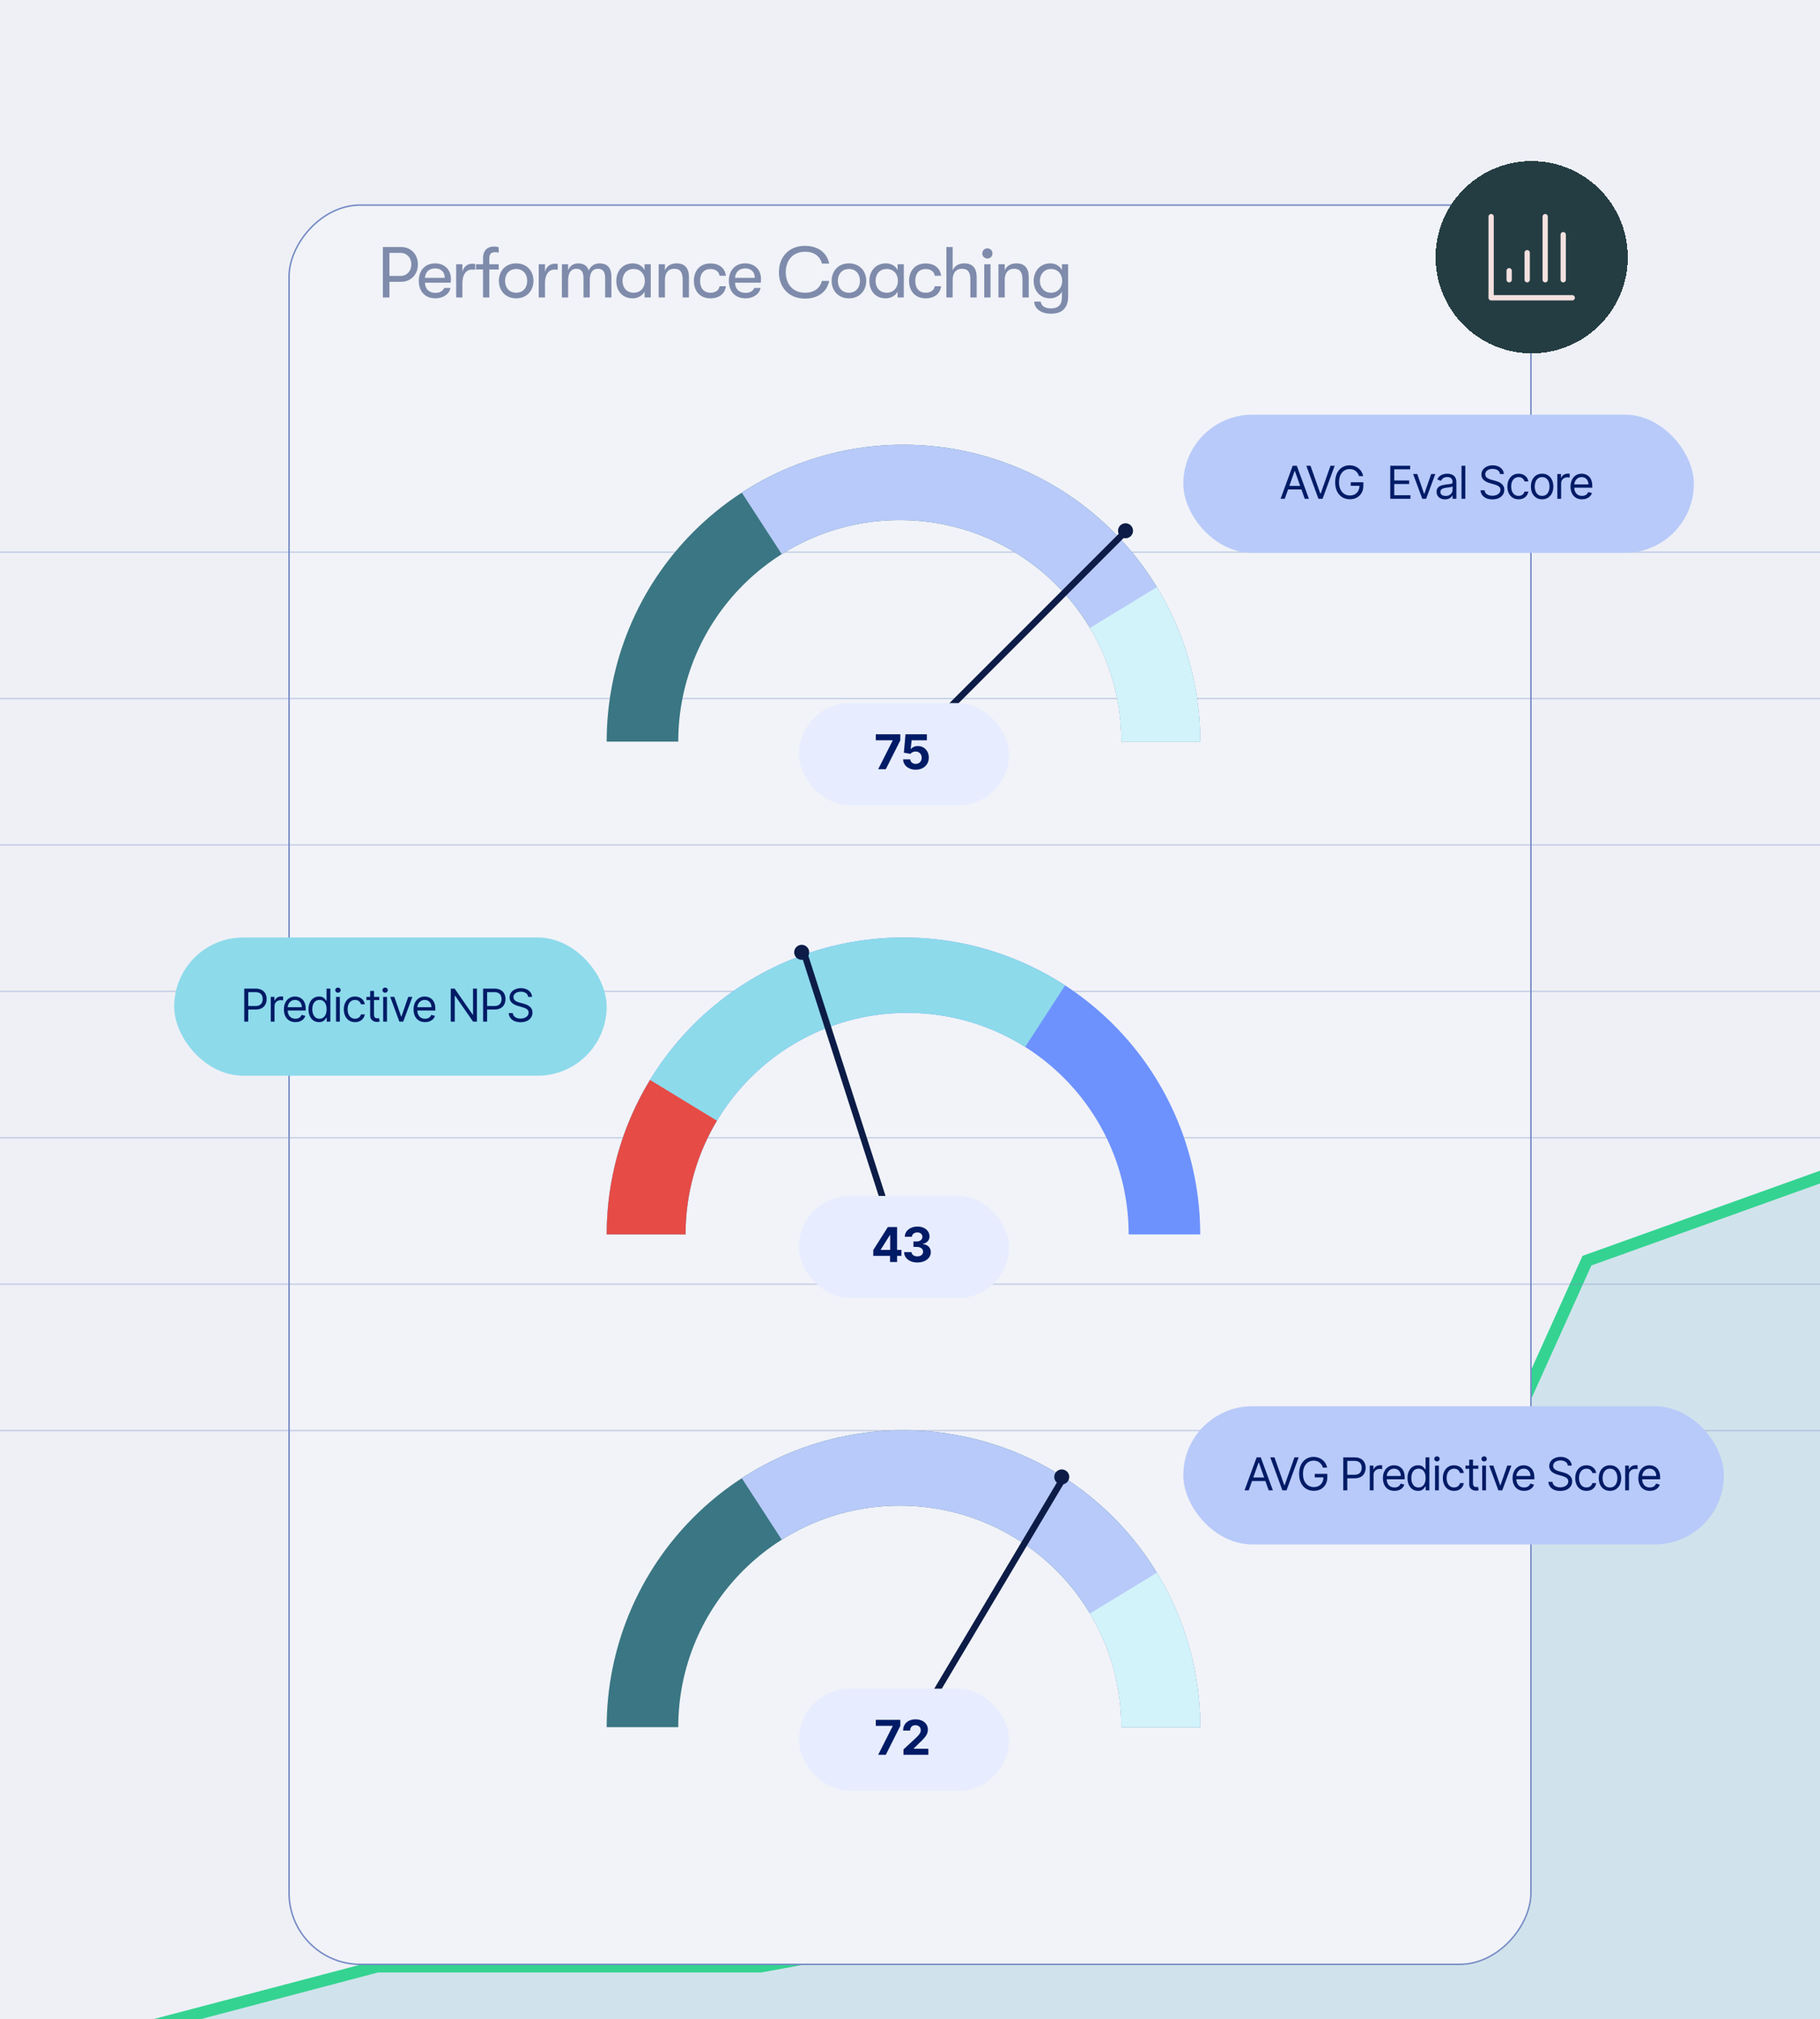 <svg width="303" height="336" viewBox="0 0 303 336" fill="none" xmlns="http://www.w3.org/2000/svg">
<g clip-path="url(#clip0_4252_1942)">
<rect width="303" height="336" fill="#EEF0F6"/>
<path opacity="0.2" d="M264.2 209.778L311 193V344H-1L62.818 327.222H126.636L218.818 310.444L264.2 209.778Z" fill="#5DB3C6"/>
<path d="M311 193L310.663 192.059L312 191.579V193H311ZM264.2 209.778L263.288 209.367L263.463 208.98L263.863 208.836L264.2 209.778ZM218.818 310.444L219.73 310.855L219.514 311.334L218.997 311.428L218.818 310.444ZM126.636 327.222L126.815 328.206L126.727 328.222H126.636V327.222ZM62.818 327.222L62.564 326.255L62.689 326.222H62.818V327.222ZM-1 344V345L-1.254 343.033L-1 344ZM311 344H312V345H311V344ZM311.337 193.941L264.537 210.719L263.863 208.836L310.663 192.059L311.337 193.941ZM265.112 210.189L219.73 310.855L217.907 310.033L263.288 209.367L265.112 210.189ZM218.997 311.428L126.815 328.206L126.457 326.238L218.639 309.461L218.997 311.428ZM126.636 328.222H62.818V326.222H126.636V328.222ZM63.072 328.189L-0.746 344.967L-1.254 343.033L62.564 326.255L63.072 328.189ZM-1 343H311V345H-1V343ZM310 344V193H312V344H310Z" fill="#34D391"/>
<g filter="url(#filter0_d_4252_1942)">
<rect width="207" height="293" rx="12" transform="matrix(1 0 0 -1 48 317)" fill="#F1F3F8"/>
<rect x="0.125" y="-0.125" width="206.75" height="292.75" rx="11.875" transform="matrix(1 0 0 -1 48 316.75)" stroke="#778CC5" stroke-width="0.25"/>
</g>
<g filter="url(#filter1_d_4252_1942)">
<path d="M239 30C239 21.163 246.163 14 255 14C263.837 14 271 21.163 271 30C271 38.837 263.837 46 255 46C246.163 46 239 38.837 239 30Z" fill="#243D42" shape-rendering="crispEdges"/>
<path d="M248.25 23.25V36.75H261.75" stroke="#F4E1E0" stroke-width="0.881" stroke-linecap="round" stroke-linejoin="round"/>
<path d="M251.25 32.25V33.75" stroke="#F4E1E0" stroke-width="0.881" stroke-linecap="round" stroke-linejoin="round"/>
<path d="M254.25 29.25V33.75" stroke="#F4E1E0" stroke-width="0.881" stroke-linecap="round" stroke-linejoin="round"/>
<path d="M257.25 23.25V33.75" stroke="#F4E1E0" stroke-width="0.881" stroke-linecap="round" stroke-linejoin="round"/>
<path d="M260.25 26.25V33.75" stroke="#F4E1E0" stroke-width="0.881" stroke-linecap="round" stroke-linejoin="round"/>
</g>
<g opacity="0.32">
<line x1="-7" y1="91.875" x2="305.5" y2="91.875" stroke="#778CC5" stroke-width="0.25"/>
<line x1="-7" y1="116.238" x2="305.5" y2="116.238" stroke="#778CC5" stroke-width="0.25"/>
<line x1="-7" y1="140.602" x2="305.5" y2="140.602" stroke="#778CC5" stroke-width="0.25"/>
<line x1="-7" y1="164.966" x2="305.5" y2="164.966" stroke="#778CC5" stroke-width="0.25"/>
<line x1="-7" y1="189.329" x2="305.5" y2="189.329" stroke="#778CC5" stroke-width="0.25"/>
<line x1="-7" y1="213.693" x2="305.5" y2="213.693" stroke="#778CC5" stroke-width="0.25"/>
<line x1="-7" y1="238.057" x2="305.5" y2="238.057" stroke="#778CC5" stroke-width="0.25"/>
</g>
<path opacity="0.6" d="M66.754 41.1C68.398 41.1 69.574 42.312 69.574 44.004C69.574 45.684 68.398 46.896 66.754 46.896H64.834V49.5H63.742V41.1H66.754ZM66.694 45.912C67.726 45.912 68.482 45.108 68.482 44.004C68.482 42.888 67.726 42.084 66.694 42.084H64.834V45.912H66.694ZM75.071 46.416C75.071 46.656 75.059 46.776 75.035 47.04H70.751C70.775 48.108 71.435 48.732 72.491 48.732C73.223 48.732 73.727 48.432 73.955 47.916H74.999C74.807 48.936 73.787 49.644 72.491 49.644C70.787 49.644 69.719 48.516 69.719 46.728C69.719 44.964 70.799 43.824 72.443 43.824C74.015 43.824 75.071 44.892 75.071 46.416ZM70.751 46.236H74.039C74.039 45.264 73.439 44.664 72.431 44.664C71.423 44.664 70.799 45.3 70.751 46.236ZM75.941 49.5V43.968H76.984V45.228C77.213 44.292 77.921 43.884 78.605 43.884C78.796 43.884 78.977 43.896 79.109 43.932V44.892C78.928 44.856 78.796 44.856 78.593 44.856C77.501 44.856 76.984 45.852 76.984 47.076V49.5H75.941ZM82.458 41.964C82.026 41.964 81.462 42.048 81.462 42.984V43.968H83.022V44.844H81.462V49.5H80.418V44.844H79.242V43.968H80.418V43.008C80.418 41.28 81.582 41.028 82.182 41.028C82.554 41.028 82.842 41.076 83.022 41.148V42.048C82.842 42 82.662 41.964 82.458 41.964ZM85.936 49.644C84.136 49.644 83.056 48.348 83.056 46.728C83.056 45.12 84.136 43.824 85.936 43.824C87.724 43.824 88.816 45.12 88.816 46.728C88.816 48.348 87.724 49.644 85.936 49.644ZM85.936 48.708C87.1 48.708 87.772 47.844 87.772 46.728C87.772 45.624 87.1 44.76 85.936 44.76C84.772 44.76 84.088 45.624 84.088 46.74C84.088 47.844 84.772 48.708 85.936 48.708ZM89.688 49.5V43.968H90.732V45.228C90.96 44.292 91.668 43.884 92.352 43.884C92.544 43.884 92.724 43.896 92.856 43.932V44.892C92.676 44.856 92.544 44.856 92.34 44.856C91.248 44.856 90.732 45.852 90.732 47.076V49.5H89.688ZM93.544 49.5V43.968H94.588V44.976C94.792 44.376 95.368 43.824 96.244 43.824C97.216 43.824 97.804 44.28 98.02 45.012C98.26 44.352 98.932 43.824 99.796 43.824C101.284 43.824 101.788 44.784 101.788 45.996V49.5H100.744V46.2C100.744 45.156 100.288 44.724 99.544 44.724C98.728 44.724 98.188 45.276 98.188 46.62V49.5H97.144V46.272C97.144 45.084 96.64 44.724 95.956 44.724C95.116 44.724 94.588 45.324 94.588 46.62V49.5H93.544ZM105.34 49.644C103.576 49.644 102.604 48.372 102.604 46.74C102.604 45.108 103.648 43.824 105.364 43.824C106.24 43.824 106.96 44.256 107.308 44.94V43.968H108.34V49.5H107.308V48.528C106.96 49.212 106.168 49.644 105.34 49.644ZM105.484 48.708C106.696 48.708 107.356 47.796 107.356 46.74C107.356 45.672 106.696 44.76 105.484 44.76C104.344 44.76 103.636 45.6 103.636 46.74C103.636 47.868 104.344 48.708 105.484 48.708ZM109.658 49.5V43.968H110.702V44.988C111.002 44.28 111.674 43.824 112.634 43.824C114.002 43.824 114.698 44.616 114.698 46.092V49.5H113.654V46.548C113.654 45.312 113.246 44.724 112.262 44.724C111.23 44.724 110.702 45.444 110.702 46.572V49.5H109.658ZM118.267 49.644C116.563 49.644 115.519 48.456 115.519 46.74C115.519 45.024 116.563 43.836 118.267 43.836C119.767 43.836 120.715 44.652 120.847 45.888H119.803C119.659 45.156 119.131 44.772 118.267 44.772C117.199 44.772 116.551 45.504 116.551 46.74C116.551 47.964 117.199 48.708 118.267 48.708C119.131 48.708 119.659 48.324 119.803 47.628H120.847C120.715 48.84 119.767 49.644 118.267 49.644ZM126.696 46.416C126.696 46.656 126.684 46.776 126.66 47.04H122.376C122.4 48.108 123.06 48.732 124.116 48.732C124.848 48.732 125.352 48.432 125.58 47.916H126.624C126.432 48.936 125.412 49.644 124.116 49.644C122.412 49.644 121.344 48.516 121.344 46.728C121.344 44.964 122.424 43.824 124.068 43.824C125.64 43.824 126.696 44.892 126.696 46.416ZM122.376 46.236H125.664C125.664 45.264 125.064 44.664 124.056 44.664C123.048 44.664 122.424 45.3 122.376 46.236ZM134.021 49.692C131.297 49.692 129.677 47.796 129.677 45.3C129.677 42.792 131.297 40.908 134.021 40.908C136.301 40.908 137.729 42.168 138.041 43.86H136.841C136.529 42.672 135.581 41.892 134.033 41.892C132.005 41.892 130.817 43.32 130.817 45.3C130.817 47.28 132.005 48.708 134.033 48.708C135.581 48.708 136.529 47.928 136.841 46.74H138.041C137.729 48.432 136.301 49.692 134.021 49.692ZM141.335 49.644C139.535 49.644 138.455 48.348 138.455 46.728C138.455 45.12 139.535 43.824 141.335 43.824C143.123 43.824 144.215 45.12 144.215 46.728C144.215 48.348 143.123 49.644 141.335 49.644ZM141.335 48.708C142.499 48.708 143.171 47.844 143.171 46.728C143.171 45.624 142.499 44.76 141.335 44.76C140.171 44.76 139.487 45.624 139.487 46.74C139.487 47.844 140.171 48.708 141.335 48.708ZM147.472 49.644C145.708 49.644 144.736 48.372 144.736 46.74C144.736 45.108 145.78 43.824 147.496 43.824C148.372 43.824 149.092 44.256 149.44 44.94V43.968H150.472V49.5H149.44V48.528C149.092 49.212 148.3 49.644 147.472 49.644ZM147.616 48.708C148.828 48.708 149.488 47.796 149.488 46.74C149.488 45.672 148.828 44.76 147.616 44.76C146.476 44.76 145.768 45.6 145.768 46.74C145.768 47.868 146.476 48.708 147.616 48.708ZM154.094 49.644C152.39 49.644 151.346 48.456 151.346 46.74C151.346 45.024 152.39 43.836 154.094 43.836C155.594 43.836 156.542 44.652 156.674 45.888H155.63C155.486 45.156 154.958 44.772 154.094 44.772C153.026 44.772 152.378 45.504 152.378 46.74C152.378 47.964 153.026 48.708 154.094 48.708C154.958 48.708 155.486 48.324 155.63 47.628H156.674C156.542 48.84 155.594 49.644 154.094 49.644ZM160.533 43.824C161.901 43.824 162.597 44.616 162.597 46.092V49.5H161.553V46.548C161.553 45.312 161.145 44.724 160.161 44.724C159.129 44.724 158.601 45.444 158.601 46.572V49.5H157.557V41.1H158.601V44.988C158.901 44.28 159.573 43.824 160.533 43.824ZM164.39 43.02C163.886 43.02 163.538 42.648 163.538 42.18C163.538 41.7 163.886 41.328 164.39 41.328C164.882 41.328 165.23 41.7 165.23 42.18C165.23 42.648 164.882 43.02 164.39 43.02ZM163.862 49.5V43.968H164.906V49.5H163.862ZM166.229 49.5V43.968H167.273V44.988C167.573 44.28 168.245 43.824 169.205 43.824C170.573 43.824 171.269 44.616 171.269 46.092V49.5H170.225V46.548C170.225 45.312 169.817 44.724 168.833 44.724C167.801 44.724 167.273 45.444 167.273 46.572V49.5H166.229ZM176.794 43.968H177.826V49.356C177.826 50.412 177.49 51.204 176.866 51.684C176.398 52.032 175.762 52.2 174.958 52.2C174.202 52.2 173.494 52.02 173.002 51.66C172.498 51.312 172.198 50.796 172.174 50.196H173.266C173.35 50.844 173.902 51.324 174.958 51.324C176.146 51.324 176.794 50.748 176.794 49.428V48.528C176.446 49.224 175.63 49.644 174.826 49.644C173.134 49.644 172.09 48.372 172.09 46.74C172.09 45.096 173.206 43.824 174.85 43.824C175.702 43.824 176.446 44.244 176.794 44.94V43.968ZM174.97 48.708C176.134 48.708 176.842 47.82 176.842 46.74C176.842 45.648 176.134 44.76 174.97 44.76C173.878 44.76 173.122 45.6 173.122 46.74C173.122 47.868 173.878 48.708 174.97 48.708Z" fill="#344679"/>
<path fill-rule="evenodd" clip-rule="evenodd" d="M196.057 104.501C198.54 110.495 199.818 116.92 199.818 123.409L150.409 123.409L101 123.409C101 116.92 102.278 110.495 104.761 104.501C107.244 98.506 110.883 93.059 115.471 88.472C120.06 83.883 125.506 80.244 131.501 77.761C137.495 75.278 143.92 74 150.409 74C156.897 74 163.322 75.278 169.317 77.761C175.311 80.244 180.758 83.883 185.346 88.472C189.934 93.059 193.574 98.506 196.057 104.501ZM149.8 86.543C129.436 86.543 112.927 103.047 112.917 123.408L186.683 123.408C186.673 103.047 170.164 86.543 149.8 86.543Z" fill="#3A7683"/>
<path fill-rule="evenodd" clip-rule="evenodd" d="M192.87 98.145C197.418 105.788 199.818 114.516 199.818 123.409L150.409 123.409L150.408 123.408L186.683 123.408C186.673 103.047 170.164 86.543 149.8 86.543C142.575 86.543 135.835 88.621 130.145 92.211L123.495 81.974C130.953 77.129 139.58 74.388 148.466 74.038C157.352 73.689 166.167 75.743 173.983 79.986C181.798 84.229 188.323 90.503 192.87 98.145Z" fill="#B8CAF9"/>
<path fill-rule="evenodd" clip-rule="evenodd" d="M181.458 104.491L192.604 97.7C197.322 105.445 199.818 114.339 199.818 123.408L186.683 123.408C186.68 116.492 184.773 110.021 181.458 104.491Z" fill="#D2F3FA"/>
<path d="M151.515 124.321L186.706 89.129" stroke="#0C1C47" stroke-width="1.08" stroke-linecap="round"/>
<circle cx="187.382" cy="88.321" r="1.249" transform="rotate(45 187.382 88.321)" fill="#0C1C47"/>
<rect x="133" y="117" width="35" height="17" rx="8.5" fill="#E7EDFE"/>
<path d="M146.202 128L148.614 123.227V123.187H145.804V122.182H149.886V123.202L147.472 128H146.202ZM152.456 128.08C152.055 128.08 151.697 128.006 151.382 127.858C151.07 127.71 150.822 127.507 150.638 127.247C150.454 126.988 150.359 126.69 150.351 126.355H151.544C151.558 126.58 151.652 126.763 151.828 126.903C152.005 127.044 152.214 127.114 152.456 127.114C152.649 127.114 152.82 127.071 152.968 126.986C153.117 126.899 153.234 126.778 153.317 126.625C153.402 126.47 153.445 126.292 153.445 126.091C153.445 125.886 153.401 125.706 153.314 125.551C153.229 125.396 153.111 125.275 152.959 125.187C152.808 125.1 152.634 125.056 152.439 125.054C152.269 125.054 152.103 125.089 151.942 125.159C151.783 125.229 151.659 125.325 151.57 125.446L150.476 125.25L150.752 122.182H154.309V123.187H151.766L151.615 124.645H151.649C151.752 124.501 151.906 124.382 152.113 124.287C152.319 124.192 152.55 124.145 152.806 124.145C153.156 124.145 153.469 124.227 153.743 124.392C154.018 124.557 154.235 124.783 154.394 125.071C154.553 125.357 154.631 125.687 154.63 126.06C154.631 126.452 154.541 126.8 154.357 127.105C154.175 127.408 153.92 127.647 153.593 127.821C153.267 127.993 152.888 128.08 152.456 128.08Z" fill="#001B66"/>
<path fill-rule="evenodd" clip-rule="evenodd" d="M104.762 186.501C102.278 192.495 101 198.92 101 205.409L150.409 205.409L199.818 205.409C199.818 198.92 198.54 192.495 196.057 186.501C193.574 180.506 189.935 175.06 185.347 170.472C180.759 165.883 175.312 162.244 169.317 159.761C163.323 157.278 156.898 156 150.409 156C143.921 156 137.496 157.278 131.501 159.761C125.507 162.244 120.06 165.883 115.472 170.472C110.884 175.06 107.245 180.506 104.762 186.501ZM151.018 168.544C171.382 168.544 187.891 185.047 187.901 205.408L114.136 205.408C114.146 185.047 130.655 168.544 151.018 168.544Z" fill="#6D92FE"/>
<path fill-rule="evenodd" clip-rule="evenodd" d="M107.948 180.145C103.401 187.788 101 196.516 101 205.409L150.409 205.409L150.41 205.408L114.136 205.408C114.146 185.047 130.655 168.544 151.018 168.544C158.243 168.544 164.983 170.621 170.673 174.211L177.323 163.974C169.865 159.129 161.238 156.388 152.352 156.038C143.466 155.688 134.651 157.743 126.835 161.986C119.02 166.229 112.495 172.503 107.948 180.145Z" fill="#8DDAEB"/>
<path fill-rule="evenodd" clip-rule="evenodd" d="M119.361 186.492C116.046 192.022 114.139 198.492 114.136 205.408L101 205.408C101 196.339 103.496 187.445 108.215 179.701L119.361 186.492Z" fill="#E64B46"/>
<path d="M152 215L134 159" stroke="#0C1C47" stroke-width="1.08" stroke-linecap="round"/>
<rect x="133" y="199" width="35" height="17" rx="8.5" fill="#E7EDFE"/>
<path d="M145.384 208.977V208.009L147.812 204.182H148.648V205.523H148.153L146.622 207.946V207.991H150.074V208.977H145.384ZM148.176 210V208.682L148.199 208.253V204.182H149.352V210H148.176ZM152.724 210.08C152.3 210.08 151.922 210.007 151.591 209.861C151.261 209.713 151.001 209.51 150.809 209.253C150.62 208.993 150.522 208.694 150.517 208.355H151.755C151.763 208.497 151.809 208.622 151.894 208.73C151.982 208.836 152.097 208.919 152.241 208.977C152.385 209.036 152.547 209.065 152.727 209.065C152.914 209.065 153.08 209.032 153.224 208.966C153.368 208.9 153.481 208.808 153.562 208.69C153.644 208.573 153.684 208.437 153.684 208.284C153.684 208.129 153.641 207.991 153.554 207.872C153.468 207.751 153.345 207.656 153.184 207.588C153.025 207.52 152.836 207.486 152.616 207.486H152.073V206.582H152.616C152.802 206.582 152.966 206.55 153.108 206.486C153.251 206.421 153.363 206.332 153.443 206.219C153.522 206.103 153.562 205.969 153.562 205.815C153.562 205.67 153.527 205.542 153.457 205.432C153.389 205.32 153.292 205.233 153.167 205.17C153.044 205.108 152.9 205.077 152.735 205.077C152.569 205.077 152.416 205.107 152.278 205.168C152.14 205.226 152.029 205.311 151.946 205.42C151.862 205.53 151.818 205.659 151.812 205.807H150.633C150.639 205.472 150.734 205.176 150.92 204.92C151.106 204.665 151.356 204.465 151.67 204.321C151.986 204.175 152.343 204.102 152.741 204.102C153.143 204.102 153.494 204.175 153.795 204.321C154.096 204.467 154.33 204.664 154.497 204.912C154.665 205.158 154.749 205.435 154.747 205.741C154.749 206.067 154.647 206.339 154.443 206.557C154.24 206.775 153.976 206.913 153.65 206.972V207.017C154.078 207.072 154.404 207.221 154.627 207.463C154.853 207.704 154.965 208.005 154.963 208.366C154.965 208.698 154.869 208.992 154.676 209.25C154.484 209.508 154.22 209.71 153.883 209.858C153.546 210.006 153.16 210.08 152.724 210.08Z" fill="#001B66"/>
<circle cx="1.249" cy="1.249" r="1.249" transform="matrix(-0.981 -0.195 -0.195 0.981 134.936 157.486)" fill="#0C1C47"/>
<path fill-rule="evenodd" clip-rule="evenodd" d="M196.057 268.501C198.54 274.495 199.818 280.92 199.818 287.409L150.409 287.409L101 287.409C101 280.92 102.278 274.495 104.761 268.501C107.244 262.506 110.883 257.06 115.471 252.472C120.06 247.883 125.506 244.244 131.501 241.761C137.495 239.278 143.92 238 150.409 238C156.897 238 163.322 239.278 169.317 241.761C175.311 244.244 180.758 247.883 185.346 252.472C189.934 257.06 193.574 262.506 196.057 268.501ZM149.8 250.544C129.436 250.544 112.927 267.047 112.917 287.408L186.683 287.408C186.673 267.047 170.164 250.544 149.8 250.544Z" fill="#3A7683"/>
<path fill-rule="evenodd" clip-rule="evenodd" d="M192.87 262.145C197.418 269.788 199.818 278.516 199.818 287.409L150.409 287.409L150.408 287.408L186.683 287.408C186.673 267.047 170.164 250.544 149.8 250.544C142.575 250.544 135.835 252.621 130.145 256.211L123.495 245.974C130.953 241.129 139.58 238.388 148.466 238.038C157.352 237.688 166.167 239.743 173.983 243.986C181.798 248.229 188.323 254.503 192.87 262.145Z" fill="#B8CAF9"/>
<path fill-rule="evenodd" clip-rule="evenodd" d="M181.458 268.491L192.604 261.7C197.322 269.445 199.818 278.339 199.818 287.408L186.683 287.408C186.68 280.492 184.773 274.021 181.458 268.491Z" fill="#D2F3FA"/>
<path d="M152 288L177 246" stroke="#0C1C47" stroke-width="1.08" stroke-linecap="round"/>
<circle cx="176.766" cy="245.766" r="1.249" transform="rotate(45 176.766 245.766)" fill="#0C1C47"/>
<rect x="133" y="281" width="35" height="17" rx="8.5" fill="#E7EDFE"/>
<path d="M146.202 292L148.614 287.227V287.188H145.804V286.182H149.886V287.202L147.472 292H146.202ZM150.409 292V291.114L152.48 289.196C152.657 289.026 152.804 288.872 152.924 288.736C153.045 288.599 153.137 288.466 153.199 288.335C153.262 288.203 153.293 288.06 153.293 287.906C153.293 287.736 153.254 287.589 153.176 287.466C153.099 287.341 152.993 287.245 152.858 287.179C152.724 287.111 152.571 287.077 152.401 287.077C152.223 287.077 152.068 287.113 151.935 287.185C151.802 287.257 151.7 287.36 151.628 287.494C151.556 287.629 151.52 287.789 151.52 287.974H150.353C150.353 287.594 150.439 287.263 150.611 286.983C150.783 286.703 151.025 286.486 151.336 286.332C151.646 286.179 152.004 286.102 152.409 286.102C152.826 286.102 153.189 286.176 153.497 286.324C153.808 286.47 154.05 286.672 154.222 286.932C154.394 287.191 154.48 287.489 154.48 287.824C154.48 288.044 154.437 288.26 154.35 288.474C154.265 288.688 154.112 288.926 153.892 289.188C153.673 289.447 153.363 289.759 152.963 290.122L152.114 290.955V290.994H154.557V292H150.409Z" fill="#001B66"/>
<rect x="197" y="69" width="85" height="23" rx="11.5" fill="#B8CAF9"/>
<path d="M213.891 83H213.193L215.211 77.505H215.898L217.915 83H217.218L215.576 78.374H215.533L213.891 83ZM214.148 80.853H216.96V81.444H214.148V80.853ZM218.178 77.505L219.809 82.131H219.874L221.505 77.505H222.203L220.185 83H219.498L217.48 77.505H218.178ZM226.254 79.222C226.195 79.042 226.118 78.88 226.021 78.737C225.926 78.592 225.813 78.468 225.68 78.366C225.55 78.264 225.401 78.187 225.235 78.133C225.068 78.079 224.886 78.052 224.687 78.052C224.362 78.052 224.066 78.136 223.799 78.305C223.533 78.473 223.321 78.721 223.163 79.048C223.006 79.375 222.927 79.777 222.927 80.252C222.927 80.728 223.007 81.13 223.166 81.457C223.325 81.785 223.541 82.032 223.813 82.2C224.085 82.369 224.39 82.453 224.73 82.453C225.045 82.453 225.322 82.386 225.562 82.251C225.804 82.115 225.991 81.924 226.126 81.677C226.261 81.429 226.329 81.136 226.329 80.8L226.533 80.843H224.881V80.252H226.973V80.843C226.973 81.295 226.877 81.689 226.684 82.023C226.492 82.358 226.228 82.617 225.889 82.802C225.553 82.984 225.167 83.075 224.73 83.075C224.244 83.075 223.816 82.961 223.448 82.732C223.081 82.503 222.795 82.177 222.589 81.755C222.385 81.333 222.283 80.832 222.283 80.252C222.283 79.818 222.342 79.427 222.458 79.08C222.576 78.731 222.742 78.434 222.957 78.189C223.171 77.944 223.425 77.756 223.719 77.626C224.012 77.495 224.335 77.43 224.687 77.43C224.977 77.43 225.247 77.474 225.498 77.561C225.75 77.647 225.974 77.77 226.171 77.929C226.37 78.086 226.535 78.275 226.668 78.495C226.8 78.713 226.891 78.956 226.941 79.222H226.254ZM231.456 83V77.505H234.773V78.095H232.122V79.952H234.601V80.542H232.122V82.41H234.816V83H231.456ZM238.954 78.879L237.43 83H236.786L235.262 78.879H235.949L237.086 82.163H237.129L238.267 78.879H238.954ZM240.575 83.097C240.314 83.097 240.077 83.047 239.864 82.949C239.651 82.849 239.482 82.705 239.357 82.517C239.231 82.327 239.169 82.099 239.169 81.83C239.169 81.594 239.215 81.403 239.308 81.256C239.401 81.108 239.526 80.991 239.681 80.907C239.837 80.823 240.009 80.76 240.196 80.719C240.386 80.677 240.577 80.642 240.768 80.617C241.018 80.585 241.221 80.561 241.377 80.545C241.534 80.527 241.649 80.498 241.72 80.456C241.794 80.415 241.83 80.344 241.83 80.242V80.22C241.83 79.956 241.758 79.75 241.613 79.603C241.47 79.457 241.253 79.383 240.961 79.383C240.659 79.383 240.422 79.449 240.25 79.582C240.078 79.714 239.958 79.855 239.888 80.006L239.287 79.791C239.394 79.541 239.537 79.346 239.716 79.206C239.897 79.065 240.094 78.966 240.306 78.911C240.521 78.854 240.732 78.825 240.94 78.825C241.072 78.825 241.224 78.841 241.396 78.873C241.569 78.904 241.737 78.967 241.898 79.064C242.06 79.16 242.195 79.306 242.303 79.501C242.41 79.696 242.464 79.957 242.464 80.285V83H241.83V82.442H241.798C241.755 82.531 241.684 82.627 241.584 82.729C241.483 82.831 241.35 82.918 241.184 82.989C241.017 83.061 240.814 83.097 240.575 83.097ZM240.671 82.528C240.922 82.528 241.133 82.479 241.305 82.38C241.478 82.282 241.609 82.155 241.696 81.999C241.786 81.844 241.83 81.68 241.83 81.508V80.929C241.804 80.961 241.745 80.99 241.653 81.017C241.564 81.042 241.46 81.065 241.342 81.084C241.226 81.102 241.112 81.118 241.001 81.133C240.892 81.145 240.804 81.156 240.736 81.165C240.571 81.186 240.417 81.221 240.274 81.269C240.133 81.316 240.018 81.387 239.931 81.481C239.845 81.574 239.802 81.701 239.802 81.862C239.802 82.082 239.883 82.249 240.046 82.361C240.211 82.472 240.419 82.528 240.671 82.528ZM243.95 77.505V83H243.317V77.505H243.95ZM249.722 78.879C249.689 78.607 249.559 78.396 249.33 78.246C249.101 78.095 248.82 78.02 248.487 78.02C248.244 78.02 248.031 78.06 247.849 78.138C247.668 78.217 247.527 78.325 247.425 78.463C247.325 78.601 247.275 78.757 247.275 78.932C247.275 79.079 247.309 79.205 247.379 79.311C247.451 79.415 247.542 79.501 247.653 79.571C247.764 79.639 247.88 79.695 248.002 79.74C248.123 79.783 248.235 79.818 248.337 79.845L248.895 79.995C249.038 80.032 249.197 80.084 249.373 80.151C249.55 80.217 249.719 80.307 249.88 80.422C250.043 80.534 250.177 80.679 250.282 80.856C250.388 81.033 250.441 81.251 250.441 81.508C250.441 81.805 250.363 82.073 250.207 82.313C250.053 82.553 249.828 82.743 249.531 82.885C249.236 83.026 248.877 83.097 248.455 83.097C248.062 83.097 247.721 83.033 247.433 82.906C247.147 82.779 246.921 82.602 246.757 82.375C246.594 82.148 246.502 81.884 246.48 81.583H247.167C247.185 81.791 247.255 81.963 247.377 82.099C247.5 82.233 247.656 82.333 247.843 82.399C248.033 82.463 248.237 82.496 248.455 82.496C248.709 82.496 248.937 82.454 249.139 82.372C249.341 82.288 249.502 82.172 249.62 82.023C249.738 81.873 249.797 81.698 249.797 81.498C249.797 81.315 249.746 81.167 249.644 81.052C249.542 80.938 249.408 80.845 249.241 80.773C249.075 80.701 248.895 80.639 248.702 80.585L248.026 80.392C247.597 80.269 247.257 80.092 247.006 79.864C246.756 79.635 246.631 79.335 246.631 78.965C246.631 78.657 246.714 78.389 246.88 78.16C247.048 77.929 247.274 77.75 247.556 77.623C247.841 77.494 248.158 77.43 248.509 77.43C248.863 77.43 249.178 77.493 249.453 77.62C249.729 77.746 249.947 77.917 250.108 78.136C250.271 78.354 250.357 78.602 250.366 78.879H249.722ZM252.821 83.086C252.434 83.086 252.102 82.995 251.823 82.812C251.544 82.63 251.329 82.378 251.179 82.058C251.029 81.738 250.953 81.372 250.953 80.961C250.953 80.542 251.03 80.173 251.184 79.853C251.34 79.531 251.556 79.279 251.833 79.099C252.113 78.916 252.438 78.825 252.81 78.825C253.1 78.825 253.361 78.879 253.594 78.986C253.826 79.093 254.017 79.244 254.165 79.437C254.314 79.63 254.406 79.855 254.441 80.113H253.808C253.76 79.925 253.653 79.759 253.486 79.614C253.322 79.467 253.1 79.394 252.821 79.394C252.574 79.394 252.358 79.458 252.172 79.587C251.987 79.714 251.843 79.894 251.74 80.126C251.638 80.357 251.587 80.628 251.587 80.939C251.587 81.258 251.637 81.535 251.737 81.771C251.839 82.007 251.982 82.191 252.166 82.321C252.352 82.452 252.57 82.517 252.821 82.517C252.985 82.517 253.135 82.488 253.269 82.431C253.403 82.374 253.517 82.292 253.61 82.184C253.703 82.077 253.769 81.948 253.808 81.798H254.441C254.406 82.041 254.317 82.26 254.176 82.455C254.036 82.648 253.851 82.802 253.62 82.917C253.391 83.029 253.125 83.086 252.821 83.086ZM256.739 83.086C256.367 83.086 256.041 82.997 255.76 82.82C255.481 82.643 255.263 82.395 255.105 82.077C254.949 81.759 254.872 81.387 254.872 80.961C254.872 80.532 254.949 80.157 255.105 79.837C255.263 79.516 255.481 79.268 255.76 79.091C256.041 78.914 256.367 78.825 256.739 78.825C257.111 78.825 257.437 78.914 257.716 79.091C257.997 79.268 258.215 79.516 258.37 79.837C258.528 80.157 258.607 80.532 258.607 80.961C258.607 81.387 258.528 81.759 258.37 82.077C258.215 82.395 257.997 82.643 257.716 82.82C257.437 82.997 257.111 83.086 256.739 83.086ZM256.739 82.517C257.022 82.517 257.254 82.445 257.437 82.3C257.619 82.155 257.754 81.964 257.842 81.728C257.929 81.492 257.973 81.236 257.973 80.961C257.973 80.685 257.929 80.429 257.842 80.191C257.754 79.953 257.619 79.761 257.437 79.614C257.254 79.467 257.022 79.394 256.739 79.394C256.456 79.394 256.224 79.467 256.042 79.614C255.859 79.761 255.724 79.953 255.636 80.191C255.549 80.429 255.505 80.685 255.505 80.961C255.505 81.236 255.549 81.492 255.636 81.728C255.724 81.964 255.859 82.155 256.042 82.3C256.224 82.445 256.456 82.517 256.739 82.517ZM259.271 83V78.879H259.883V79.501H259.926C260.001 79.297 260.137 79.132 260.333 79.005C260.53 78.878 260.752 78.814 260.999 78.814C261.045 78.814 261.103 78.815 261.173 78.817C261.243 78.819 261.296 78.822 261.331 78.825V79.469C261.31 79.464 261.261 79.456 261.184 79.445C261.109 79.432 261.029 79.426 260.945 79.426C260.745 79.426 260.566 79.468 260.409 79.552C260.253 79.635 260.129 79.749 260.038 79.896C259.949 80.041 259.904 80.206 259.904 80.392V83H259.271ZM263.382 83.086C262.985 83.086 262.643 82.998 262.355 82.823C262.069 82.646 261.848 82.399 261.692 82.082C261.538 81.764 261.461 81.394 261.461 80.972C261.461 80.549 261.538 80.177 261.692 79.855C261.848 79.532 262.064 79.279 262.341 79.099C262.62 78.916 262.946 78.825 263.318 78.825C263.533 78.825 263.745 78.861 263.954 78.932C264.163 79.004 264.354 79.12 264.525 79.281C264.697 79.44 264.834 79.651 264.936 79.915C265.038 80.177 265.089 80.501 265.089 80.886V81.154H261.912V80.607H264.445C264.445 80.374 264.398 80.167 264.305 79.984C264.214 79.802 264.084 79.658 263.914 79.552C263.745 79.447 263.547 79.394 263.318 79.394C263.066 79.394 262.848 79.457 262.663 79.582C262.481 79.705 262.34 79.866 262.242 80.065C262.144 80.263 262.094 80.476 262.094 80.703V81.068C262.094 81.379 262.148 81.643 262.255 81.86C262.365 82.074 262.516 82.238 262.709 82.351C262.902 82.462 263.127 82.517 263.382 82.517C263.549 82.517 263.699 82.494 263.833 82.447C263.969 82.399 264.086 82.327 264.185 82.233C264.283 82.136 264.359 82.016 264.413 81.873L265.024 82.045C264.96 82.252 264.852 82.435 264.7 82.592C264.548 82.748 264.36 82.869 264.136 82.957C263.913 83.043 263.661 83.086 263.382 83.086Z" fill="#001B66"/>
<rect x="29" y="156" width="72" height="23" rx="11.5" fill="#8DDAEB"/>
<path d="M40.665 170V164.505H42.522C42.953 164.505 43.306 164.583 43.579 164.738C43.855 164.892 44.059 165.101 44.191 165.364C44.323 165.627 44.389 165.92 44.389 166.244C44.389 166.567 44.323 166.862 44.191 167.126C44.06 167.391 43.858 167.602 43.585 167.76C43.311 167.915 42.96 167.993 42.533 167.993H41.202V167.403H42.511C42.806 167.403 43.044 167.352 43.222 167.25C43.401 167.148 43.531 167.01 43.611 166.837C43.694 166.661 43.735 166.464 43.735 166.244C43.735 166.024 43.694 165.827 43.611 165.653C43.531 165.48 43.4 165.344 43.22 165.246C43.039 165.145 42.799 165.095 42.501 165.095H41.331V170H40.665ZM45.073 170V165.879H45.685V166.501H45.728C45.803 166.297 45.939 166.132 46.136 166.005C46.333 165.878 46.554 165.814 46.801 165.814C46.848 165.814 46.906 165.815 46.976 165.817C47.045 165.819 47.098 165.822 47.134 165.825V166.469C47.112 166.464 47.063 166.456 46.986 166.445C46.911 166.432 46.832 166.426 46.748 166.426C46.547 166.426 46.368 166.468 46.211 166.552C46.055 166.635 45.932 166.749 45.841 166.896C45.751 167.041 45.706 167.206 45.706 167.392V170H45.073ZM49.185 170.086C48.788 170.086 48.445 169.998 48.157 169.823C47.871 169.646 47.65 169.399 47.494 169.082C47.341 168.764 47.264 168.394 47.264 167.972C47.264 167.549 47.341 167.177 47.494 166.855C47.65 166.532 47.867 166.279 48.144 166.099C48.423 165.916 48.748 165.825 49.12 165.825C49.335 165.825 49.547 165.861 49.756 165.932C49.966 166.004 50.156 166.12 50.328 166.281C50.499 166.44 50.636 166.652 50.738 166.914C50.84 167.177 50.891 167.501 50.891 167.886V168.154H47.714V167.607H50.247C50.247 167.374 50.201 167.167 50.108 166.984C50.017 166.802 49.886 166.658 49.716 166.552C49.548 166.447 49.349 166.394 49.12 166.394C48.868 166.394 48.65 166.457 48.466 166.582C48.283 166.705 48.143 166.866 48.044 167.065C47.946 167.263 47.897 167.476 47.897 167.703V168.068C47.897 168.379 47.951 168.643 48.058 168.86C48.167 169.074 48.318 169.238 48.511 169.351C48.705 169.462 48.929 169.517 49.185 169.517C49.351 169.517 49.501 169.494 49.636 169.447C49.772 169.399 49.889 169.327 49.987 169.233C50.085 169.136 50.161 169.016 50.215 168.873L50.827 169.045C50.762 169.252 50.654 169.435 50.502 169.592C50.35 169.748 50.162 169.869 49.939 169.957C49.715 170.043 49.464 170.086 49.185 170.086ZM53.108 170.086C52.765 170.086 52.462 169.999 52.199 169.826C51.936 169.65 51.73 169.403 51.582 169.085C51.433 168.765 51.359 168.387 51.359 167.95C51.359 167.517 51.433 167.142 51.582 166.823C51.73 166.505 51.937 166.259 52.202 166.085C52.466 165.912 52.772 165.825 53.119 165.825C53.387 165.825 53.599 165.87 53.755 165.959C53.912 166.047 54.032 166.147 54.115 166.26C54.199 166.371 54.264 166.462 54.31 166.533H54.364V164.505H54.997V170H54.386V169.367H54.31C54.264 169.442 54.198 169.537 54.112 169.651C54.026 169.764 53.904 169.865 53.744 169.954C53.585 170.042 53.373 170.086 53.108 170.086ZM53.194 169.517C53.448 169.517 53.663 169.451 53.838 169.318C54.014 169.184 54.147 168.999 54.238 168.763C54.329 168.525 54.375 168.251 54.375 167.939C54.375 167.632 54.33 167.363 54.241 167.132C54.151 166.899 54.019 166.719 53.844 166.59C53.668 166.459 53.452 166.394 53.194 166.394C52.926 166.394 52.702 166.463 52.523 166.601C52.346 166.736 52.213 166.922 52.124 167.156C52.036 167.388 51.992 167.65 51.992 167.939C51.992 168.233 52.037 168.499 52.126 168.739C52.218 168.977 52.352 169.166 52.529 169.308C52.708 169.447 52.929 169.517 53.194 169.517ZM55.943 170V165.879H56.576V170H55.943ZM56.265 165.192C56.141 165.192 56.035 165.15 55.945 165.066C55.858 164.982 55.814 164.881 55.814 164.763C55.814 164.645 55.858 164.544 55.945 164.459C56.035 164.375 56.141 164.333 56.265 164.333C56.388 164.333 56.494 164.375 56.581 164.459C56.671 164.544 56.715 164.645 56.715 164.763C56.715 164.881 56.671 164.982 56.581 165.066C56.494 165.15 56.388 165.192 56.265 165.192ZM59.108 170.086C58.721 170.086 58.389 169.995 58.11 169.812C57.831 169.63 57.616 169.378 57.466 169.058C57.315 168.738 57.24 168.372 57.24 167.961C57.24 167.542 57.317 167.173 57.471 166.853C57.627 166.531 57.843 166.279 58.12 166.099C58.399 165.916 58.725 165.825 59.097 165.825C59.387 165.825 59.648 165.879 59.88 165.986C60.113 166.093 60.303 166.244 60.452 166.437C60.6 166.63 60.693 166.855 60.728 167.113H60.095C60.047 166.925 59.939 166.759 59.773 166.614C59.608 166.467 59.387 166.394 59.108 166.394C58.861 166.394 58.644 166.458 58.458 166.587C58.274 166.714 58.13 166.894 58.026 167.126C57.925 167.357 57.873 167.628 57.873 167.939C57.873 168.258 57.924 168.535 58.024 168.771C58.126 169.007 58.269 169.191 58.453 169.321C58.639 169.452 58.857 169.517 59.108 169.517C59.272 169.517 59.422 169.488 59.556 169.431C59.69 169.374 59.803 169.292 59.897 169.184C59.989 169.077 60.056 168.948 60.095 168.798H60.728C60.693 169.041 60.604 169.26 60.463 169.455C60.323 169.649 60.138 169.802 59.907 169.917C59.678 170.03 59.412 170.086 59.108 170.086ZM63.144 165.879V166.415H61.008V165.879H63.144ZM61.631 164.891H62.264V168.819C62.264 168.998 62.29 169.132 62.342 169.222C62.395 169.31 62.463 169.369 62.546 169.399C62.63 169.428 62.718 169.442 62.811 169.442C62.881 169.442 62.938 169.438 62.983 169.431C63.028 169.422 63.063 169.415 63.09 169.41L63.219 169.979C63.176 169.995 63.116 170.011 63.039 170.027C62.962 170.045 62.865 170.054 62.747 170.054C62.568 170.054 62.393 170.015 62.221 169.938C62.051 169.861 61.91 169.744 61.797 169.587C61.686 169.429 61.631 169.231 61.631 168.991V164.891ZM63.794 170V165.879H64.427V170H63.794ZM64.116 165.192C63.993 165.192 63.886 165.15 63.797 165.066C63.709 164.982 63.666 164.881 63.666 164.763C63.666 164.645 63.709 164.544 63.797 164.459C63.886 164.375 63.993 164.333 64.116 164.333C64.24 164.333 64.345 164.375 64.433 164.459C64.522 164.544 64.567 164.645 64.567 164.763C64.567 164.881 64.522 164.982 64.433 165.066C64.345 165.15 64.24 165.192 64.116 165.192ZM68.655 165.879L67.131 170H66.487L64.963 165.879H65.65L66.788 169.163H66.831L67.968 165.879H68.655ZM70.769 170.086C70.372 170.086 70.029 169.998 69.741 169.823C69.455 169.646 69.234 169.399 69.079 169.082C68.925 168.764 68.848 168.394 68.848 167.972C68.848 167.549 68.925 167.177 69.079 166.855C69.234 166.532 69.451 166.279 69.728 166.099C70.007 165.916 70.332 165.825 70.704 165.825C70.919 165.825 71.131 165.861 71.34 165.932C71.55 166.004 71.74 166.12 71.912 166.281C72.084 166.44 72.22 166.652 72.322 166.914C72.424 167.177 72.475 167.501 72.475 167.886V168.154H69.299V167.607H71.831C71.831 167.374 71.785 167.167 71.692 166.984C71.601 166.802 71.47 166.658 71.3 166.552C71.132 166.447 70.933 166.394 70.704 166.394C70.452 166.394 70.234 166.457 70.05 166.582C69.867 166.705 69.727 166.866 69.629 167.065C69.53 167.263 69.481 167.476 69.481 167.703V168.068C69.481 168.379 69.535 168.643 69.642 168.86C69.751 169.074 69.902 169.238 70.095 169.351C70.289 169.462 70.513 169.517 70.769 169.517C70.935 169.517 71.085 169.494 71.22 169.447C71.356 169.399 71.473 169.327 71.571 169.233C71.669 169.136 71.746 169.016 71.799 168.873L72.411 169.045C72.347 169.252 72.238 169.435 72.086 169.592C71.934 169.748 71.746 169.869 71.523 169.957C71.299 170.043 71.048 170.086 70.769 170.086ZM79.402 164.505V170H78.758L75.764 165.686H75.71V170H75.045V164.505H75.689L78.694 168.83H78.748V164.505H79.402ZM80.431 170V164.505H82.288C82.719 164.505 83.072 164.583 83.345 164.738C83.621 164.892 83.825 165.101 83.957 165.364C84.09 165.627 84.156 165.92 84.156 166.244C84.156 166.567 84.09 166.862 83.957 167.126C83.826 167.391 83.624 167.602 83.351 167.76C83.077 167.915 82.727 167.993 82.299 167.993H80.968V167.403H82.278C82.573 167.403 82.81 167.352 82.989 167.25C83.167 167.148 83.297 167.01 83.378 166.837C83.46 166.661 83.501 166.464 83.501 166.244C83.501 166.024 83.46 165.827 83.378 165.653C83.297 165.48 83.166 165.344 82.986 165.246C82.805 165.145 82.566 165.095 82.267 165.095H81.097V170H80.431ZM87.93 165.879C87.898 165.607 87.768 165.396 87.539 165.246C87.31 165.095 87.029 165.02 86.696 165.02C86.453 165.02 86.24 165.06 86.058 165.138C85.877 165.217 85.736 165.325 85.634 165.463C85.534 165.601 85.483 165.757 85.483 165.932C85.483 166.079 85.518 166.205 85.588 166.311C85.66 166.415 85.751 166.501 85.862 166.571C85.973 166.639 86.089 166.695 86.21 166.74C86.332 166.783 86.444 166.818 86.546 166.845L87.104 166.995C87.247 167.033 87.406 167.084 87.582 167.151C87.759 167.217 87.928 167.307 88.089 167.422C88.251 167.534 88.386 167.679 88.491 167.856C88.597 168.033 88.649 168.251 88.649 168.508C88.649 168.805 88.572 169.073 88.416 169.313C88.262 169.553 88.037 169.743 87.74 169.885C87.445 170.026 87.086 170.097 86.664 170.097C86.27 170.097 85.93 170.033 85.642 169.906C85.356 169.779 85.13 169.602 84.966 169.375C84.803 169.148 84.711 168.884 84.689 168.583H85.376C85.394 168.791 85.464 168.963 85.585 169.098C85.709 169.233 85.864 169.333 86.052 169.399C86.242 169.463 86.446 169.496 86.664 169.496C86.918 169.496 87.146 169.454 87.348 169.372C87.55 169.288 87.71 169.172 87.828 169.023C87.947 168.873 88.005 168.698 88.005 168.497C88.005 168.315 87.954 168.167 87.853 168.052C87.751 167.938 87.616 167.845 87.45 167.773C87.284 167.701 87.104 167.639 86.911 167.585L86.235 167.392C85.805 167.269 85.466 167.092 85.215 166.863C84.965 166.635 84.84 166.335 84.84 165.965C84.84 165.657 84.923 165.389 85.089 165.16C85.257 164.929 85.483 164.75 85.765 164.623C86.049 164.494 86.367 164.43 86.718 164.43C87.072 164.43 87.387 164.493 87.662 164.62C87.938 164.746 88.156 164.917 88.317 165.136C88.48 165.354 88.565 165.602 88.574 165.879H87.93Z" fill="#001B66"/>
<rect x="197" y="234" width="90" height="23" rx="11.5" fill="#B8CAF9"/>
<path d="M207.891 248H207.193L209.211 242.505H209.898L211.915 248H211.218L209.576 243.374H209.533L207.891 248ZM208.148 245.854H210.96V246.444H208.148V245.854ZM212.178 242.505L213.809 247.131H213.874L215.505 242.505H216.203L214.185 248H213.498L211.48 242.505H212.178ZM220.254 244.222C220.195 244.042 220.118 243.88 220.021 243.737C219.926 243.592 219.813 243.468 219.68 243.366C219.55 243.264 219.401 243.187 219.235 243.133C219.068 243.079 218.886 243.052 218.687 243.052C218.362 243.052 218.066 243.136 217.799 243.305C217.533 243.473 217.321 243.72 217.163 244.048C217.006 244.375 216.927 244.777 216.927 245.253C216.927 245.728 217.007 246.13 217.166 246.457C217.325 246.785 217.541 247.032 217.813 247.2C218.085 247.369 218.39 247.453 218.73 247.453C219.045 247.453 219.322 247.386 219.562 247.251C219.804 247.115 219.991 246.924 220.126 246.677C220.261 246.429 220.329 246.136 220.329 245.8L220.533 245.843H218.881V245.253H220.973V245.843C220.973 246.295 220.877 246.689 220.684 247.023C220.492 247.358 220.228 247.617 219.889 247.801C219.553 247.984 219.167 248.075 218.73 248.075C218.244 248.075 217.816 247.961 217.448 247.732C217.081 247.503 216.795 247.177 216.589 246.755C216.385 246.333 216.283 245.832 216.283 245.253C216.283 244.818 216.342 244.427 216.458 244.08C216.576 243.731 216.742 243.434 216.957 243.189C217.171 242.944 217.425 242.756 217.719 242.626C218.012 242.495 218.335 242.43 218.687 242.43C218.977 242.43 219.247 242.474 219.498 242.561C219.75 242.647 219.974 242.77 220.171 242.929C220.37 243.086 220.535 243.275 220.668 243.495C220.8 243.713 220.891 243.956 220.941 244.222H220.254ZM223.634 248V242.505H225.49C225.921 242.505 226.274 242.583 226.547 242.738C226.823 242.892 227.027 243.101 227.159 243.364C227.292 243.627 227.358 243.92 227.358 244.244C227.358 244.567 227.292 244.862 227.159 245.126C227.029 245.391 226.826 245.602 226.553 245.76C226.279 245.915 225.929 245.993 225.501 245.993H224.17V245.403H225.48C225.775 245.403 226.012 245.352 226.191 245.25C226.369 245.148 226.499 245.01 226.58 244.837C226.662 244.661 226.703 244.464 226.703 244.244C226.703 244.024 226.662 243.827 226.58 243.653C226.499 243.48 226.369 243.344 226.188 243.246C226.007 243.145 225.768 243.095 225.469 243.095H224.299V248H223.634ZM228.042 248V243.879H228.653V244.501H228.696C228.771 244.297 228.907 244.132 229.104 244.005C229.301 243.878 229.523 243.814 229.769 243.814C229.816 243.814 229.874 243.815 229.944 243.817C230.014 243.819 230.066 243.822 230.102 243.825V244.469C230.081 244.464 230.031 244.456 229.955 244.445C229.879 244.432 229.8 244.426 229.716 244.426C229.515 244.426 229.337 244.468 229.179 244.552C229.024 244.635 228.9 244.749 228.809 244.896C228.719 245.041 228.675 245.206 228.675 245.392V248H228.042ZM232.153 248.086C231.756 248.086 231.413 247.998 231.125 247.823C230.839 247.646 230.618 247.399 230.463 247.082C230.309 246.764 230.232 246.394 230.232 245.972C230.232 245.549 230.309 245.177 230.463 244.855C230.618 244.532 230.835 244.279 231.112 244.099C231.391 243.916 231.717 243.825 232.089 243.825C232.303 243.825 232.515 243.861 232.724 243.932C232.934 244.004 233.124 244.12 233.296 244.281C233.468 244.44 233.605 244.652 233.706 244.914C233.808 245.177 233.859 245.501 233.859 245.886V246.154H230.683V245.607H233.215C233.215 245.374 233.169 245.167 233.076 244.984C232.985 244.802 232.854 244.658 232.684 244.552C232.516 244.447 232.318 244.394 232.089 244.394C231.836 244.394 231.618 244.457 231.434 244.582C231.251 244.705 231.111 244.866 231.013 245.065C230.914 245.263 230.865 245.476 230.865 245.703V246.068C230.865 246.379 230.919 246.643 231.026 246.86C231.135 247.074 231.286 247.238 231.48 247.351C231.673 247.462 231.897 247.517 232.153 247.517C232.319 247.517 232.47 247.494 232.604 247.447C232.74 247.399 232.857 247.327 232.955 247.233C233.054 247.136 233.13 247.016 233.183 246.873L233.795 247.045C233.731 247.252 233.622 247.435 233.47 247.592C233.318 247.748 233.131 247.869 232.907 247.957C232.683 248.043 232.432 248.086 232.153 248.086ZM236.077 248.086C235.733 248.086 235.43 247.999 235.167 247.826C234.904 247.65 234.698 247.403 234.55 247.085C234.401 246.765 234.327 246.387 234.327 245.95C234.327 245.517 234.401 245.142 234.55 244.823C234.698 244.505 234.905 244.259 235.17 244.085C235.434 243.912 235.74 243.825 236.087 243.825C236.356 243.825 236.568 243.87 236.723 243.959C236.881 244.047 237 244.147 237.083 244.26C237.167 244.371 237.232 244.462 237.279 244.533H237.332V242.505H237.965V248H237.354V247.367H237.279C237.232 247.442 237.166 247.537 237.08 247.651C236.994 247.764 236.872 247.865 236.712 247.954C236.553 248.042 236.341 248.086 236.077 248.086ZM236.162 247.517C236.416 247.517 236.631 247.451 236.806 247.318C236.982 247.184 237.115 246.999 237.206 246.763C237.297 246.525 237.343 246.251 237.343 245.939C237.343 245.632 237.298 245.363 237.209 245.132C237.119 244.899 236.987 244.719 236.812 244.59C236.636 244.459 236.42 244.394 236.162 244.394C235.894 244.394 235.671 244.463 235.492 244.601C235.315 244.736 235.181 244.922 235.092 245.156C235.004 245.388 234.96 245.65 234.96 245.939C234.96 246.233 235.005 246.499 235.095 246.739C235.186 246.977 235.32 247.166 235.497 247.308C235.676 247.447 235.898 247.517 236.162 247.517ZM238.911 248V243.879H239.544V248H238.911ZM239.233 243.192C239.109 243.192 239.003 243.15 238.914 243.066C238.826 242.982 238.782 242.881 238.782 242.763C238.782 242.645 238.826 242.544 238.914 242.459C239.003 242.375 239.109 242.333 239.233 242.333C239.356 242.333 239.462 242.375 239.549 242.459C239.639 242.544 239.684 242.645 239.684 242.763C239.684 242.881 239.639 242.982 239.549 243.066C239.462 243.15 239.356 243.192 239.233 243.192ZM242.076 248.086C241.69 248.086 241.357 247.995 241.078 247.812C240.799 247.63 240.584 247.378 240.434 247.058C240.284 246.738 240.208 246.372 240.208 245.961C240.208 245.542 240.285 245.173 240.439 244.853C240.595 244.531 240.811 244.279 241.089 244.099C241.368 243.916 241.693 243.825 242.065 243.825C242.355 243.825 242.616 243.879 242.849 243.986C243.081 244.093 243.272 244.244 243.42 244.437C243.569 244.63 243.661 244.855 243.696 245.113H243.063C243.015 244.925 242.908 244.759 242.741 244.614C242.577 244.467 242.355 244.394 242.076 244.394C241.829 244.394 241.613 244.458 241.427 244.587C241.242 244.714 241.098 244.894 240.995 245.126C240.893 245.357 240.842 245.628 240.842 245.939C240.842 246.258 240.892 246.535 240.992 246.771C241.094 247.007 241.237 247.191 241.421 247.321C241.607 247.452 241.825 247.517 242.076 247.517C242.24 247.517 242.39 247.488 242.524 247.431C242.658 247.374 242.772 247.292 242.865 247.184C242.958 247.077 243.024 246.948 243.063 246.798H243.696C243.661 247.041 243.572 247.26 243.431 247.455C243.291 247.649 243.106 247.802 242.875 247.917C242.646 248.03 242.38 248.086 242.076 248.086ZM246.112 243.879V244.415H243.976V243.879H246.112ZM244.599 242.891H245.232V246.819C245.232 246.998 245.258 247.132 245.31 247.222C245.364 247.31 245.432 247.369 245.514 247.399C245.598 247.428 245.686 247.442 245.78 247.442C245.849 247.442 245.907 247.438 245.951 247.431C245.996 247.422 246.032 247.415 246.059 247.41L246.187 247.979C246.144 247.995 246.084 248.011 246.008 248.027C245.931 248.045 245.833 248.054 245.715 248.054C245.536 248.054 245.361 248.015 245.189 247.938C245.019 247.861 244.878 247.744 244.765 247.587C244.654 247.429 244.599 247.231 244.599 246.991V242.891ZM246.762 248V243.879H247.396V248H246.762ZM247.084 243.192C246.961 243.192 246.855 243.15 246.765 243.066C246.678 242.982 246.634 242.881 246.634 242.763C246.634 242.645 246.678 242.544 246.765 242.459C246.855 242.375 246.961 242.333 247.084 242.333C247.208 242.333 247.313 242.375 247.401 242.459C247.49 242.544 247.535 242.645 247.535 242.763C247.535 242.881 247.49 242.982 247.401 243.066C247.313 243.15 247.208 243.192 247.084 243.192ZM251.623 243.879L250.099 248H249.455L247.931 243.879H248.618L249.756 247.163H249.799L250.936 243.879H251.623ZM253.737 248.086C253.34 248.086 252.997 247.998 252.709 247.823C252.423 247.646 252.202 247.399 252.047 247.082C251.893 246.764 251.816 246.394 251.816 245.972C251.816 245.549 251.893 245.177 252.047 244.855C252.202 244.532 252.419 244.279 252.696 244.099C252.975 243.916 253.301 243.825 253.673 243.825C253.887 243.825 254.099 243.861 254.309 243.932C254.518 244.004 254.708 244.12 254.88 244.281C255.052 244.44 255.189 244.652 255.291 244.914C255.393 245.177 255.444 245.501 255.444 245.886V246.154H252.267V245.607H254.8C254.8 245.374 254.753 245.167 254.66 244.984C254.569 244.802 254.438 244.658 254.268 244.552C254.1 244.447 253.902 244.394 253.673 244.394C253.42 244.394 253.202 244.457 253.018 244.582C252.836 244.705 252.695 244.866 252.597 245.065C252.498 245.263 252.449 245.476 252.449 245.703V246.068C252.449 246.379 252.503 246.643 252.61 246.86C252.719 247.074 252.87 247.238 253.064 247.351C253.257 247.462 253.481 247.517 253.737 247.517C253.903 247.517 254.054 247.494 254.188 247.447C254.324 247.399 254.441 247.327 254.539 247.233C254.638 247.136 254.714 247.016 254.767 246.873L255.379 247.045C255.315 247.252 255.207 247.435 255.054 247.592C254.902 247.748 254.715 247.869 254.491 247.957C254.267 248.043 254.016 248.086 253.737 248.086ZM261.018 243.879C260.986 243.607 260.855 243.396 260.626 243.246C260.398 243.095 260.117 243.02 259.784 243.02C259.541 243.02 259.328 243.06 259.145 243.138C258.965 243.217 258.823 243.325 258.721 243.463C258.621 243.601 258.571 243.757 258.571 243.932C258.571 244.079 258.606 244.205 258.676 244.311C258.747 244.415 258.839 244.501 258.95 244.571C259.06 244.639 259.177 244.695 259.298 244.74C259.42 244.783 259.532 244.818 259.634 244.845L260.192 244.995C260.335 245.033 260.494 245.084 260.669 245.151C260.846 245.217 261.016 245.307 261.176 245.422C261.339 245.534 261.473 245.679 261.579 245.856C261.684 246.033 261.737 246.251 261.737 246.508C261.737 246.805 261.659 247.073 261.504 247.313C261.35 247.553 261.125 247.743 260.828 247.885C260.533 248.026 260.174 248.097 259.752 248.097C259.358 248.097 259.018 248.033 258.73 247.906C258.443 247.779 258.218 247.602 258.053 247.375C257.891 247.148 257.798 246.884 257.777 246.583H258.464C258.482 246.791 258.552 246.963 258.673 247.098C258.797 247.233 258.952 247.333 259.14 247.399C259.33 247.463 259.534 247.496 259.752 247.496C260.006 247.496 260.234 247.454 260.436 247.372C260.638 247.288 260.798 247.172 260.916 247.023C261.034 246.873 261.093 246.698 261.093 246.497C261.093 246.315 261.042 246.167 260.94 246.052C260.838 245.938 260.704 245.845 260.538 245.773C260.372 245.701 260.192 245.639 259.999 245.585L259.322 245.392C258.893 245.269 258.553 245.092 258.303 244.863C258.052 244.635 257.927 244.335 257.927 243.965C257.927 243.657 258.01 243.389 258.177 243.16C258.345 242.929 258.57 242.75 258.853 242.623C259.137 242.494 259.455 242.43 259.805 242.43C260.16 242.43 260.474 242.493 260.75 242.62C261.025 242.746 261.244 242.917 261.405 243.136C261.567 243.354 261.653 243.602 261.662 243.879H261.018ZM264.117 248.086C263.731 248.086 263.398 247.995 263.119 247.812C262.84 247.63 262.626 247.378 262.475 247.058C262.325 246.738 262.25 246.372 262.25 245.961C262.25 245.542 262.327 245.173 262.481 244.853C262.636 244.531 262.853 244.279 263.13 244.099C263.409 243.916 263.735 243.825 264.107 243.825C264.396 243.825 264.658 243.879 264.89 243.986C265.123 244.093 265.313 244.244 265.462 244.437C265.61 244.63 265.702 244.855 265.738 245.113H265.105C265.057 244.925 264.949 244.759 264.783 244.614C264.618 244.467 264.396 244.394 264.117 244.394C263.871 244.394 263.654 244.458 263.468 244.587C263.284 244.714 263.14 244.894 263.036 245.126C262.934 245.357 262.883 245.628 262.883 245.939C262.883 246.258 262.933 246.535 263.033 246.771C263.135 247.007 263.279 247.191 263.463 247.321C263.649 247.452 263.867 247.517 264.117 247.517C264.282 247.517 264.431 247.488 264.566 247.431C264.7 247.374 264.813 247.292 264.906 247.184C264.999 247.077 265.065 246.948 265.105 246.798H265.738C265.702 247.041 265.614 247.26 265.472 247.455C265.333 247.649 265.148 247.802 264.917 247.917C264.688 248.03 264.422 248.086 264.117 248.086ZM268.036 248.086C267.664 248.086 267.337 247.997 267.056 247.82C266.777 247.643 266.559 247.395 266.402 247.077C266.246 246.759 266.168 246.387 266.168 245.961C266.168 245.532 266.246 245.157 266.402 244.837C266.559 244.516 266.777 244.268 267.056 244.091C267.337 243.914 267.664 243.825 268.036 243.825C268.408 243.825 268.733 243.914 269.012 244.091C269.293 244.268 269.511 244.516 269.667 244.837C269.824 245.157 269.903 245.532 269.903 245.961C269.903 246.387 269.824 246.759 269.667 247.077C269.511 247.395 269.293 247.643 269.012 247.82C268.733 247.997 268.408 248.086 268.036 248.086ZM268.036 247.517C268.318 247.517 268.551 247.445 268.733 247.3C268.916 247.155 269.051 246.964 269.138 246.728C269.226 246.492 269.27 246.236 269.27 245.961C269.27 245.685 269.226 245.429 269.138 245.191C269.051 244.953 268.916 244.761 268.733 244.614C268.551 244.467 268.318 244.394 268.036 244.394C267.753 244.394 267.521 244.467 267.338 244.614C267.156 244.761 267.021 244.953 266.933 245.191C266.845 245.429 266.801 245.685 266.801 245.961C266.801 246.236 266.845 246.492 266.933 246.728C267.021 246.964 267.156 247.155 267.338 247.3C267.521 247.445 267.753 247.517 268.036 247.517ZM270.567 248V243.879H271.179V244.501H271.222C271.297 244.297 271.433 244.132 271.63 244.005C271.827 243.878 272.049 243.814 272.295 243.814C272.342 243.814 272.4 243.815 272.47 243.817C272.54 243.819 272.592 243.822 272.628 243.825V244.469C272.607 244.464 272.557 244.456 272.481 244.445C272.405 244.432 272.326 244.426 272.242 244.426C272.041 244.426 271.863 244.468 271.705 244.552C271.55 244.635 271.426 244.749 271.335 244.896C271.245 245.041 271.201 245.206 271.201 245.392V248H270.567ZM274.679 248.086C274.282 248.086 273.939 247.998 273.651 247.823C273.365 247.646 273.144 247.399 272.989 247.082C272.835 246.764 272.758 246.394 272.758 245.972C272.758 245.549 272.835 245.177 272.989 244.855C273.144 244.532 273.361 244.279 273.638 244.099C273.917 243.916 274.242 243.825 274.615 243.825C274.829 243.825 275.041 243.861 275.25 243.932C275.46 244.004 275.65 244.12 275.822 244.281C275.994 244.44 276.13 244.652 276.232 244.914C276.334 245.177 276.385 245.501 276.385 245.886V246.154H273.209V245.607H275.741C275.741 245.374 275.695 245.167 275.602 244.984C275.511 244.802 275.38 244.658 275.21 244.552C275.042 244.447 274.844 244.394 274.615 244.394C274.362 244.394 274.144 244.457 273.96 244.582C273.777 244.705 273.637 244.866 273.539 245.065C273.44 245.263 273.391 245.476 273.391 245.703V246.068C273.391 246.379 273.445 246.643 273.552 246.86C273.661 247.074 273.812 247.238 274.005 247.351C274.199 247.462 274.423 247.517 274.679 247.517C274.845 247.517 274.996 247.494 275.13 247.447C275.266 247.399 275.383 247.327 275.481 247.233C275.58 247.136 275.656 247.016 275.709 246.873L276.321 247.045C276.257 247.252 276.148 247.435 275.996 247.592C275.844 247.748 275.656 247.869 275.433 247.957C275.209 248.043 274.958 248.086 274.679 248.086Z" fill="#001B66"/>
</g>
<defs>
<filter id="filter0_d_4252_1942" x="25" y="11" width="253" height="339" filterUnits="userSpaceOnUse" color-interpolation-filters="sRGB">
<feFlood flood-opacity="0" result="BackgroundImageFix"/>
<feColorMatrix in="SourceAlpha" type="matrix" values="0 0 0 0 0 0 0 0 0 0 0 0 0 0 0 0 0 0 127 0" result="hardAlpha"/>
<feMorphology radius="5" operator="erode" in="SourceAlpha" result="effect1_dropShadow_4252_1942"/>
<feOffset dy="10"/>
<feGaussianBlur stdDeviation="14"/>
<feComposite in2="hardAlpha" operator="out"/>
<feColorMatrix type="matrix" values="0 0 0 0 0 0 0 0 0 0 0 0 0 0 0 0 0 0 0.15 0"/>
<feBlend mode="normal" in2="BackgroundImageFix" result="effect1_dropShadow_4252_1942"/>
<feBlend mode="normal" in="SourceGraphic" in2="effect1_dropShadow_4252_1942" result="shape"/>
</filter>
<filter id="filter1_d_4252_1942" x="213.4" y="1.2" width="83.2" height="83.2" filterUnits="userSpaceOnUse" color-interpolation-filters="sRGB">
<feFlood flood-opacity="0" result="BackgroundImageFix"/>
<feColorMatrix in="SourceAlpha" type="matrix" values="0 0 0 0 0 0 0 0 0 0 0 0 0 0 0 0 0 0 127 0" result="hardAlpha"/>
<feMorphology radius="6.4" operator="erode" in="SourceAlpha" result="effect1_dropShadow_4252_1942"/>
<feOffset dy="12.8"/>
<feGaussianBlur stdDeviation="16"/>
<feComposite in2="hardAlpha" operator="out"/>
<feColorMatrix type="matrix" values="0 0 0 0 0 0 0 0 0 0 0 0 0 0 0 0 0 0 0.1 0"/>
<feBlend mode="normal" in2="BackgroundImageFix" result="effect1_dropShadow_4252_1942"/>
<feBlend mode="normal" in="SourceGraphic" in2="effect1_dropShadow_4252_1942" result="shape"/>
</filter>
<clipPath id="clip0_4252_1942">
<rect width="303" height="336" fill="white"/>
</clipPath>
</defs>
</svg>
